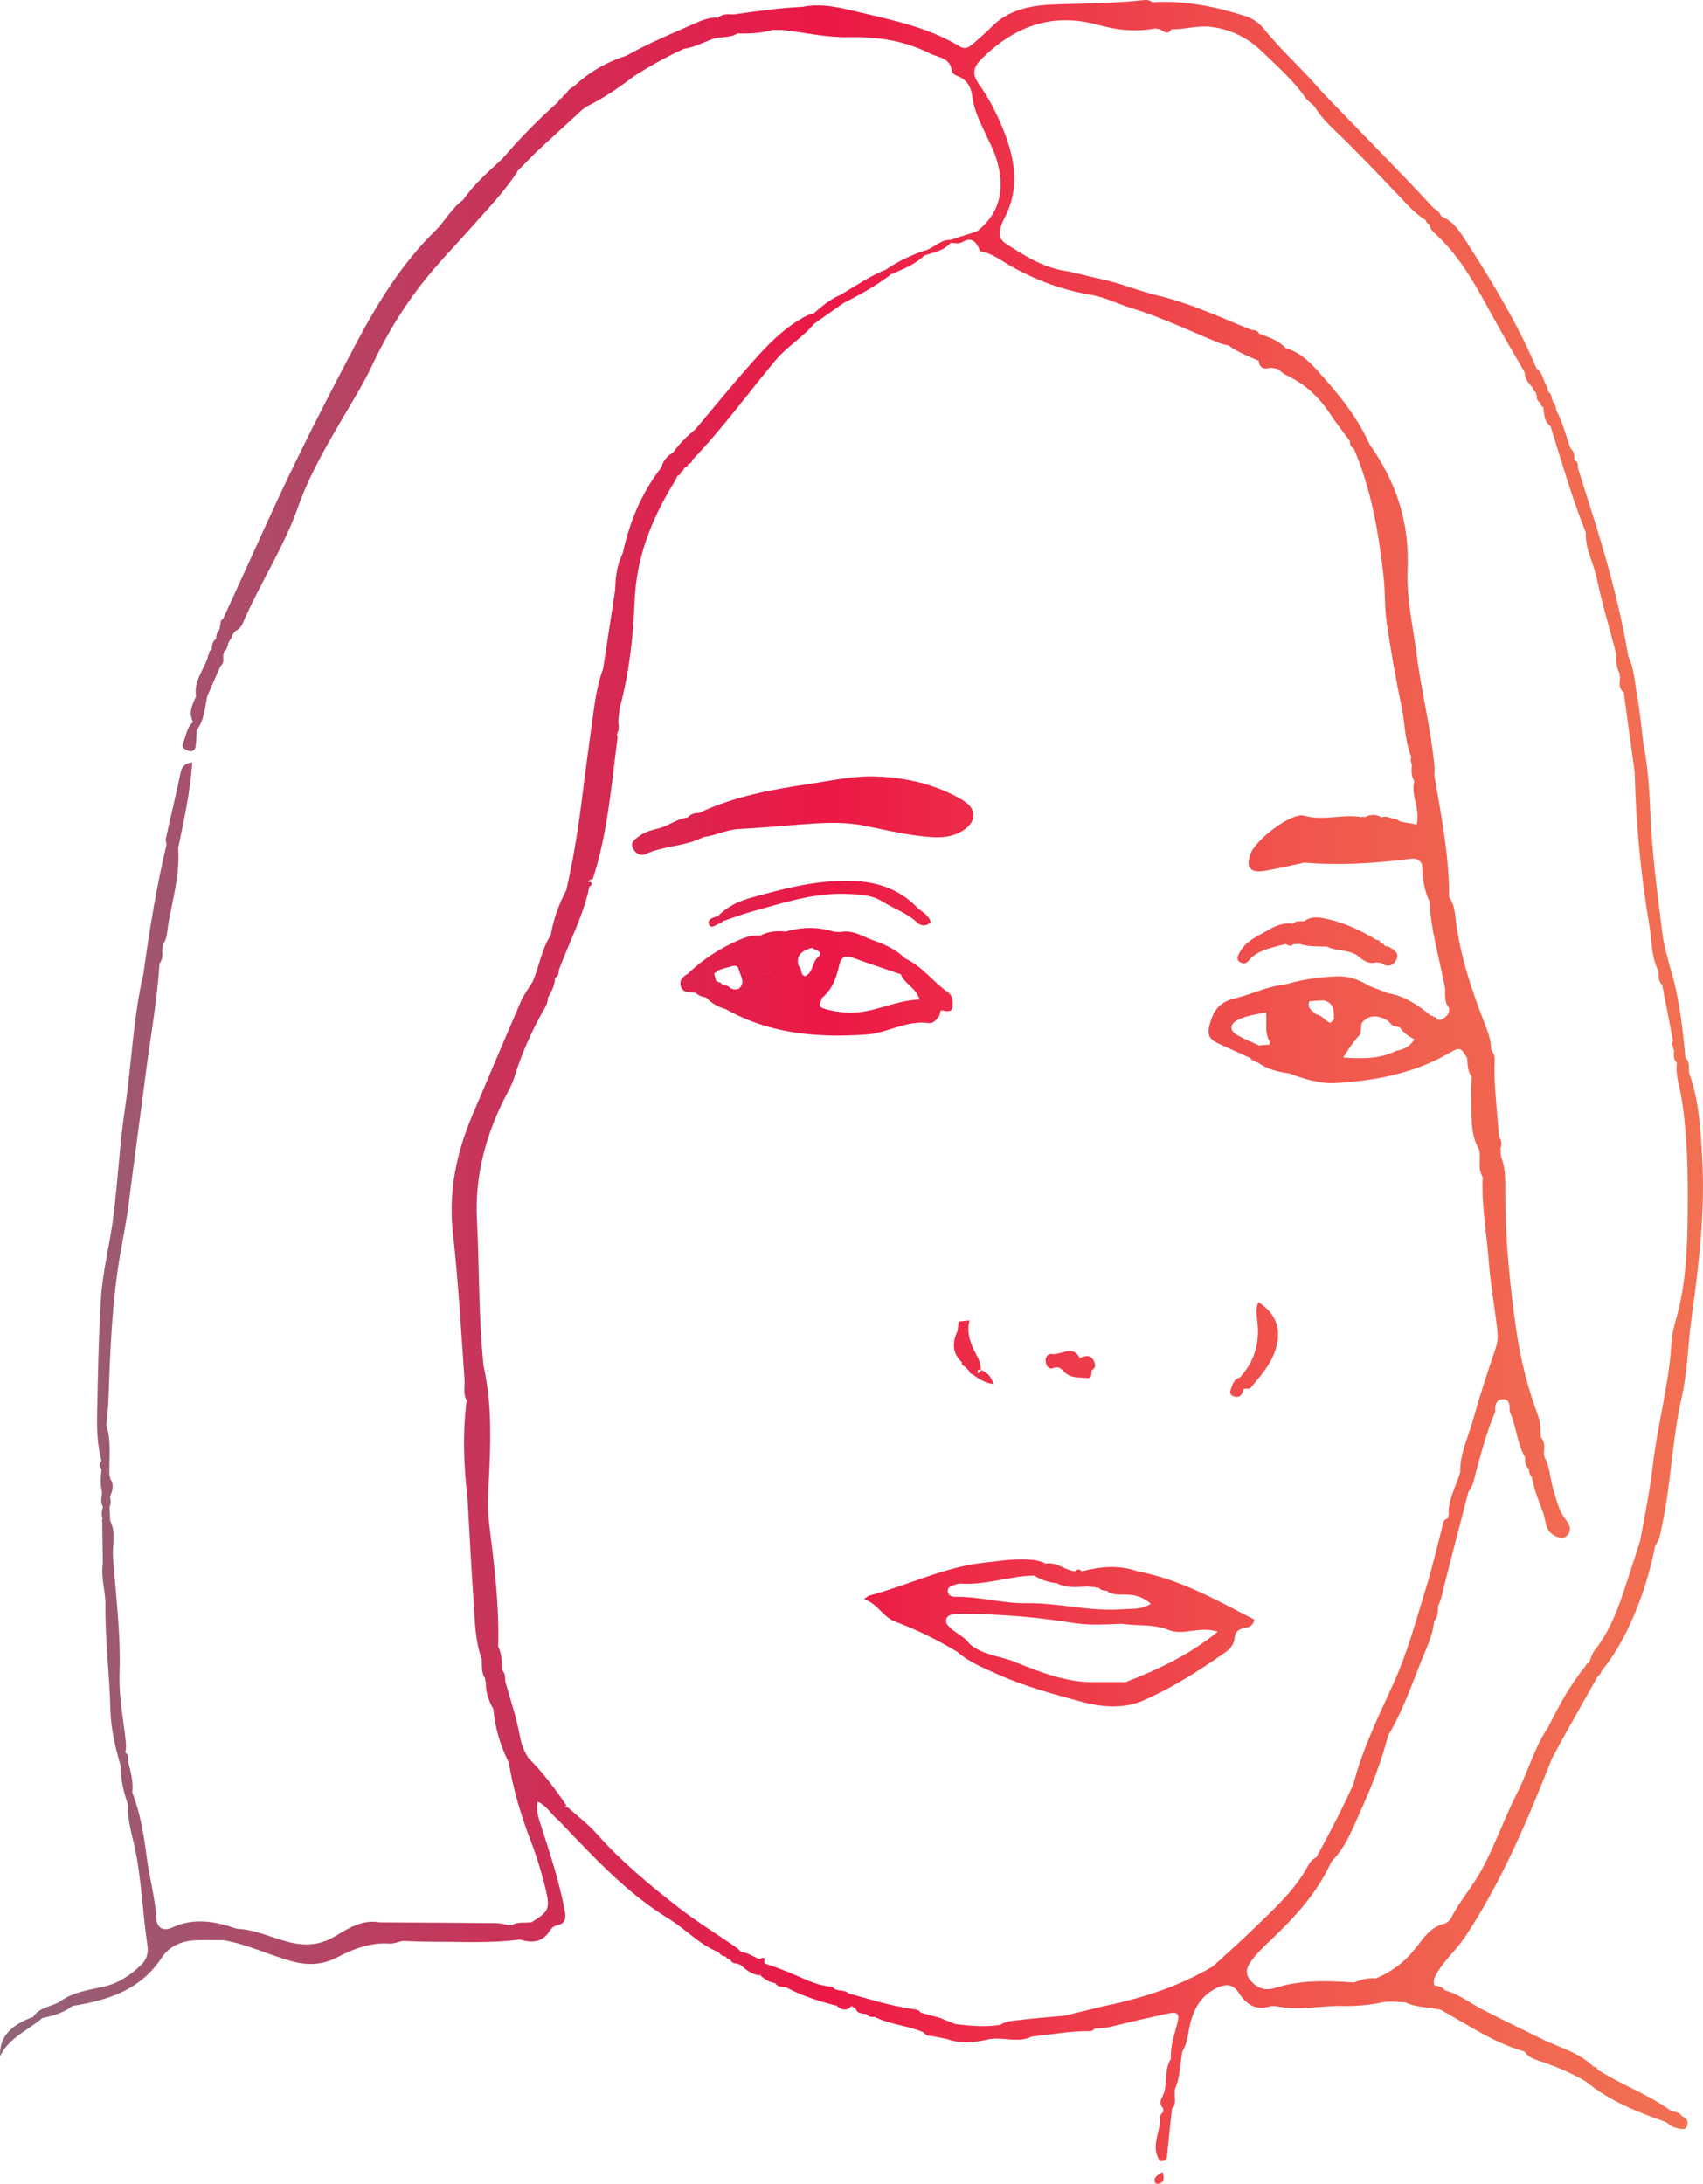 <svg xmlns="http://www.w3.org/2000/svg" xmlns:xlink="http://www.w3.org/1999/xlink" id="b" width="213.005" height="273.136" viewBox="0 0 213.005 273.136"><defs><linearGradient id="d" x1="0" y1="136.568" x2="213.005" y2="136.568" gradientUnits="userSpaceOnUse"><stop offset="0" stop-color="#906479"></stop><stop offset=".325" stop-color="#d02e55"></stop><stop offset=".487" stop-color="#ec1846"></stop><stop offset=".632" stop-color="#ee3b4a"></stop><stop offset=".779" stop-color="#f0584e"></stop><stop offset=".907" stop-color="#f16951"></stop><stop offset="1" stop-color="#f27052"></stop></linearGradient></defs><g id="c"><path d="M183.222,242.299c4.613-6.971,7.837-14.614,10.882-22.346 0-0.0 0-.001 0-.001.64-1.173,1.27-2.351,1.923-3.517,1.269-2.268,2.55-4.529,3.826-6.793.252-.151.412-.366.463-.656.004 0.0.008.002.012.002,1.459-1.783,2.592-3.77,3.554-5.848,1.458-3.149,2.485-6.445,3.156-9.851.56-.714.651-1.601.832-2.436,1.151-5.325,1.26-10.804,2.477-16.137.733-3.209.768-6.572,1.221-9.852.917-6.638,1.72-13.278,1.339-20-.205-3.618-.395-7.239-1.648-10.696-.04-.662.09-1.366-.454-1.905-.365-3.853-.79-7.695-1.966-11.408-.303-1.308-.724-2.602-.889-3.928-.615-4.947-1.288-9.888-1.508-14.879-.132-2.989-.292-5.983-.877-8.932t-0.0 0c-.265-2.088-.439-4.192-.823-6.258-.297-1.598-.358-3.264-1.079-4.769-.001.02-.002.04-.003.06.003-.021-.001-.041.003-.061-.902-5.432-2.322-10.736-3.924-15.996-.797-2.535-1.594-5.071-2.391-7.606.062-.406-.02-.749-.424-.947h0s-.005-.011-.005-.011c.002-.526.005-1.052-.469-1.421-.599-1.606-.978-3.294-1.803-4.815-.036-.411-.121-.802-.46-1.084v-0c.036-.127.002-.231-.101-.312.017-.403-.162-.71-.469-.953.001-.415-.164-.762-.433-1.067-0-0-0-.001-0-.001.042-.141.006-.259-.107-.354-.151-.569-.411-1.071-.893-1.434-2.333-5.535-5.441-10.656-8.661-15.691-.795-1.244-1.679-2.706-3.242-3.344l-.004-.003c-.218-.415-.465-.801-.931-.98h0c-1.187-1.266-2.359-2.546-3.564-3.795-3.398-3.522-6.809-7.031-10.216-10.546v-0c-2.389-2.81-5.165-5.26-7.492-8.13-.596-.735-1.412-1.304-2.326-1.593-3.772-1.192-7.611-1.982-11.602-1.717-.327-.258-.688-.324-1.106-.276-3.606.412-7.229.414-10.852.53-2.977.096-5.932.519-8.235,2.884-.693.711-1.483,1.396-2.265,2.052-.496.415-.935.765-1.664.322-3.766-2.288-8.026-3.207-12.232-4.194-2.429-.571-4.901-1.275-7.465-.743-2.878.123-5.723.551-8.57.948-.687-.025-1.39-.125-1.952.423-0.0 0-.001 0-.002.001,0,0-.023-.019-.023-.018h0s-0,0-0,0c-.978-.073-1.872.271-2.728.652-2.937,1.308-5.922,2.515-8.725,4.108h0c-2.478.787-4.675,2.058-6.566,3.847-.451.187-.764.516-.974.951-.252.064-.406.227-.476.474-.252.066-.411.224-.474.477v-0c-2.355,2.089-4.571,4.315-6.628,6.7l-.006.007c-.15.144-.288.3-.416.465h0c-1.72,1.607-3.523,3.135-4.86,5.108-1.446,1.019-2.23,2.631-3.476,3.847-4.296,4.195-7.376,9.3-10.143,14.546-3.764,7.136-7.446,14.322-10.777,21.678-1.858,4.103-3.739,8.194-5.61,12.291-.221.147-.36.34-.343.619 0,0,0-0.0 0-0-0,0-0.0 0-0.0 0-.046.261-.092.521-.137.782-.305.314-.408.702-.415,1.126-.455.348-.542.844-.553,1.371-0,0-0,0-0.0 0h0v0c.005 0.0.008-.001.013-.001-.24.092-.353.267-.336.527h0c-.113.096-.16.217-.139.364-.514,1.641-1.824,3.042-1.486,4.94-.49,1.028-.975,2.057-.384,3.214-.812.703-.873,1.776-1.266,2.678-.226.519.29.803.765.937.481.136.764-.154.823-.553.101-.681.102-1.378.146-2.068h-0c.97-1.26.996-2.814,1.329-4.272.543-1.234,1.086-2.467,1.629-3.701,0,0,0,0,0.0 0l.006-.036c.561-.389.271-.984.36-1.487h-0s0,0,0,0c.093-.095.125-.208.097-.338.235-.141.385-.335.384-.622-0,0-0.0 0-0.0 0,0,0,0-0.0 0-0.0.105-.083.136-.189.094-.316.112-.208.223-.417.335-.625-0.0 0-0.0 0-.001.001,0-0.0 0-0.0 0-.001.121-.085.166-.199.134-.344.143-.206.286-.413.43-.619.465-.193.777-.561.964-.998,2.114-4.933,5.116-9.442,6.906-14.529,1.397-3.968,3.511-7.576,5.62-11.19,1.273-2.18,2.614-4.317,3.692-6.617,2.053-4.378,4.634-8.44,7.806-12.104,1.336-1.543,2.732-3.035,4.1-4.55,2.142-2.446,4.445-4.757,6.229-7.501l-0-0s-.015-.046-.015-.046c.782-.793,1.564-1.585,2.346-2.378,0,0,0,0,0,0,1.908-1.758,3.817-3.516,5.725-5.274l.001-.001s-.001 0-.001 0c0-0.0 0-0.0.001-.001-.004,0-.008.002-.012.002.226-.158.451-.316.676-.473-.004 0-.006.003-.01.003.004-0.0.006-.003.011-.004,2.143-1.036,4.072-2.407,5.965-3.831,1.987-1.237,4.016-2.398,6.157-3.352,1.171-.156,2.211-.699,3.294-1.114-0,0-0,0-0,0h0c1.072-.487,2.34-.146,3.374-.796,1.242.016,2.48.005,3.692-.276.229-.034.456-.082.679-.172.446.006.891.011,1.337.017h0c2.738.322,5.483.946,8.213.891,3.562-.072,6.885.401,10.081,2.004,1.149.577,2.667.542,2.829,2.321.019.206.441.442.72.547,1.194.449,1.691,1.424,1.828,2.56.204,1.689.964,3.153,1.651,4.657.46,1.005 1,1.987,1.331,3.033,1.121,3.534.698,6.707-2.392,9.161-1.103.358-2.206.716-3.31,1.073-1.33-.066-2.147,1.123-3.349,1.37v0s0,0-0-0c-1.68.586-3.279,1.334-4.744,2.354-2.057.815-3.859,2.091-5.757,3.194-1.278.532-2.295,1.437-3.326,2.323-0,0-0-0-0-0-.561.062-1.023.34-1.504.619-2.474,1.429-4.393,3.49-6.254,5.584-2.389,2.687-4.653,5.485-6.971,8.235-1.043.86-2.008,1.794-2.79,2.905 0,0,0,0,0,0h-0s-.033.03-.033.03c-.749.409-1.226,1.031-1.451,1.85l-0.0 0c-2.488,3.179-3.968,6.812-4.826,10.725-.704,1.428-.917,2.958-.938,4.527h0s-0,0-0,0c-.506,3.307-1.011,6.613-1.517,9.92-.72,1.932-1.013,3.954-1.281,5.983-.422,3.2-.892,6.395-1.279,9.599-.492,4.067-1.129,8.106-2.043,12.101-.941,1.786-1.617,3.662-1.946,5.658-1.184,1.764-1.423,3.897-2.259,5.797h0c-.492.81-1.084,1.577-1.458,2.438-2.043,4.709-4.022,9.445-6.042,14.163-2.029,4.737-3.055,9.65-2.481,14.807.682,6.126,1.026,12.275,1.459,18.418.06.844-.229,1.748.267,2.552-.541,4.126-.363,8.245.112,12.362.247,4.299.46,8.6.755,12.895.166,2.407.181,4.847,1.04,7.157-.015-.005-.022-.012-.038-.017.076.809-.078,1.662.448,2.387v0c-.028.152-.002.295.077.428h0c-.039,1.217.336,2.32.931,3.361,0,0,0.0 0.0 0.0 0.0.213,2.368.89,4.602,1.941,6.728v.001c.554,3.331,1.507,6.56,2.713,9.698.792,2.06,1.428,4.158,1.931,6.288.546,2.313.305,2.666-1.77,3.964-.831.14-1.716-.081-2.501.365-.005.003-.011.003-.016.006-.108-.084-.216-.083-.323.003h-0c-.537-.088-1.074-.247-1.612-.253-4.531-.045-9.063-.063-13.595-.089,0,0,0,0,0,0h-0c-.166-.002-.331-.003-.497-.004l-.479-.007c-2.116-.38-3.813.678-5.481,1.692-1.859,1.13-3.72,1.326-5.842.792-2.192-.552-4.264-1.594-6.572-1.686,0,0,0,0,0-0-2.659-.924-5.297-1.421-8.033-.159-1.145.528-1.942.066-2.01-1.158-.145-2.611-.886-5.114-1.21-7.688-.344-2.733-.795-5.45-1.8-8.038.166-1.316-.195-2.563-.504-3.816-.007-.162-.014-.324-.021-.486.045-.306-.1-.516-.342-.676,0-0-0-.001-0-.001.105-.465.11-.916.056-1.403-.314-2.828-.878-5.673-.777-8.491.176-4.928-.474-9.776-.829-14.655-.067-1.485.411-3.012-.347-4.442v0c-.025-.584-.049-1.167-.073-1.751.203-.415.155-.841.051-1.268.312-.751.579-1.503.013-2.259-0-0-0-.001-0-.001.048-.112.023-.206-.073-.281-.115-2.131.298-4.296-.402-6.39-0-.001-0-.001-0-.002.087-.936.219-1.871.253-2.809.228-6.306.436-12.605,1.535-18.85.368-2.092.787-4.184,1.05-6.302.67-5.403,1.428-10.795,2.121-16.196.581-4.526,1.42-9.02,1.698-13.584.353-.489.428-1.034.328-1.615.049-.276.097-.552.146-.828.51-.751.471-1.654.62-2.488.561-3.148,1.472-6.256,1.238-9.508.718-3.538,1.53-7.061,1.761-10.72-.908.097-1.3.492-1.473,1.339-.562,2.745-1.23,5.468-1.836,8.205-.048.216.063.466.1.701-1.284,5.335-2.142,10.746-2.896,16.176-1.297,5.553-1.466,11.261-2.311,16.877-.694,4.613-.883,9.281-1.505,13.909-.442,3.293-1.29,6.513-1.499,9.847-.303,4.818-.373,9.638-.48,14.46-.044,1.992.044,3.944.555,5.87h0c-.342.342-.274.683.003,1.023h0c-.103.933-.178,1.865.052,2.792-.004.156-.008.312-.013.469-.124.492-.111.972.129,1.431-.133.474-.216.949-.064,1.436.032,0,.064.051.097.154.005.016-.002.033-0.0.049-.033-.068-.062-.136-.097-.204-.064.154-.064.309-0.0.463-.005.163-.009.326-.014.488.023,1.577.046,3.153.07,4.73-.271,1.746.348,3.452.324,5.149-.062,4.351.523,8.658.616,12.995.052,2.43.61,4.803,1.287,7.138.003,1.686.366,3.303.932,4.881,0,0.0 0.0.001 0.0.001-.108,2.081.598,4.032.978,6.033.72,3.79.858,7.651,1.431,11.456.157,1.039-.067,1.853-.813,2.563-1.327,1.261-2.784,2.252-4.619,2.675-1.889.435-3.867.658-5.497,1.873-1.102.659-2.57.68-3.344,1.913,0,0-0,0-0,0-2.865,1.044-4.244,2.535-4.153,4.909,1.147-2.331,3.495-3.214,5.289-4.764,1.344-.274,2.648-.649,3.757-1.508 0,0,.001-0.0.001-0,4.422-.708,8.509-1.976,11.165-6.029.945-1.442,2.491-2.119,4.229-2.19,1.177-.048,2.357-.008,3.535-.007,2.96.506,5.66,1.857,8.54,2.639,2.006.545,3.819.462,5.689-.516,2.023-1.059,4.157-1.861,6.534-1.708.526.034,1.07-.208,1.605-.322,1.263.035,2.527.102,3.79.1,3.633-.007,7.272.211,10.893-.281,0,0,0,0-0,0,1.493.467,2.828.379,3.743-1.1.222-.358.5-.576.914-.675,1.135-.271,1.117-.951.921-1.984-.668-3.507-1.78-6.877-2.87-10.26-.317-.983-.734-2-.485-3.23,1.213.586,1.715,1.645,2.572,2.306,4.288,4.479,8.471,9.092,13.829,12.353,2.142,1.303,3.839,3.253,6.226,4.175.215.315.494.524.89.54 0,0,0.0 0.0 0.0 0v-0s0,0,0,0v-0c.104.223.281.348.527.378,0,0-0,0-0-0,0,0,0,0,0.0 0l.029.021c.194.362.498.518.905.48,0,0-0,0-0-0,0,0,0,0,0,0,.086.098.193.135.321.111h0c.732.665,1.48,1.3,2.535,1.368l-.009-.121c.034.002.069.008.103.012-.032.037-.06.071-.094.109.545.472,1.131.868,1.868.97.313.548.872.452,1.367.522v0c1.983,1.079,4.116,1.747,6.291,2.3l-.023-.024s0.0 0.0 0.0 0l-0-0c.043-.049.087-.098.13-.147l-.105.167c.621.503,1.248.768,1.905.037h0c.176.129.352.258.528.387h0c.232.663.859.509,1.342.651.253.336.602.376.983.325v-0s0,0,0,0c1.948.983,4.178,1.076,6.159,1.955.232.36.581.455.982.434.645.13,1.291.259,1.936.389v-0h0c1.713.618,3.351.457,5.144.049,1.736-.395,3.666.523,5.452-.354 0,0,.001-0.0.001-0,2.447-.268,4.876-.716,7.353-.679.191.003.386-.224.579-.344.626-.043,1.245-.029,1.875-.187,2.363-.593,4.738-1.135,7.118-1.655,1.347-.295,1.612-.024,1.267,1.268-.386,1.447-.867,2.872-.788,4.4h0c-.845,1.312-.431,2.878-.859,4.274h-0c-.112.104-.165.233-.159.386,0,0,0,0,0,0h-0c-.344.525-.439,1.039.071,1.525-0,0-0,0-0,0-.025.139-.025.278-0.0.417.001.007 0.0.014.001.021-.356.232-.454.569-.392.972 0,0,0-0.0.001-0-0,0-0.0 0-0.0 0-.017.16-.035.32-.052.48-.211,1.559-1.048,3.12.014,4.675.677.105.938-.23.912-.866,0,0-0,0-0,0h0c.198-1.89.395-3.781.593-5.671.46-.41.385-.95.356-1.478-0-.311-0-.622-.001-.933.699-1.517.642-3.185.957-4.779-0,0-0,0-0,0h0c.529-.826.652-1.8.821-2.716.422-2.29,1.327-4.181,3.537-5.227h0c1.117-.493,1.982-.489,2.761.739.829,1.307,2.052,2.148,3.788,1.614.354-.109.784-.047,1.164.021,2.492.449,4.969-.057,7.453-.092,1.929.06,3.84-.08,5.727-.497.318-.015.636-.031.954-.046h0c.564.03,1.128.06,1.692.09,1.399.702,2.975.569,4.444.943-.001.002-.001.004-.001.006,3.409,1.88,6.624,4.147,10.444,5.201,0,0,0,0,0.0 0.0.615.938,1.685,1.094,2.612,1.431,1.764.642,3.479,1.368,5.088,2.339h0c2.955,2.424,6.429,3.818,9.986,5.051.422.356.869.664,1.429.77.451.086.97.332,1.21-.276.254-.64-.123-1.027-.688-1.269h0c-.295-.599-.989-.398-1.427-.712-2.817-2.016-6.112-3.174-9.014-5.038-.007.001-.013.004-.02.004-.085-.255-.269-.378-.533-.395 0.0 0.0 0.0 0.0.001.001l-.001-.001c-1.736-1.718-4.065-2.332-6.188-3.33-2.599-1.285-5.215-2.538-7.791-3.869-1.525-.788-2.885-1.899-4.591-2.335l-.015-.008c-.328-.465-.829-.551-1.34-.615.003-.009.007-.015.009-.024-.185-.573.018-1.003.322-1.526.966-1.662,2.442-2.905,3.494-4.494ZM13.664,191.933c.001-.014.002-.028.003-.042.08-.054.057-.011-.003.042ZM62.802,208.915v-.003c0,.001 0.0.003 0.0.003,0-0,0-0-0-0ZM151.691,245.949h-0c-.033.02-.068.037-.102.057-4.189,2.47-8.75,3.92-13.483,4.899h-.001c-1.663.403-3.326.807-4.99,1.21-.096.009-.193.017-.289.025-1.682.15-3.368.274-5.043.479-.916.112-1.878.115-2.704.64h-0c-.022.004-.044.003-.066.007-1.856.285-3.703.107-5.549-.118-0-0-.001,0-.001-0-.239-.096-.479-.192-.718-.288-.437-.175-.874-.351-1.311-.526-.726-.192-1.451-.384-2.176-.576-.03-.008-.06-.016-.091-.024-.24-.39-.651-.41-1.037-.465-2.734-.39-5.361-1.222-8.011-1.957-.002-.001-.004-.001-.006-.002-.551-.573-1.522-.115-2.017-.824-1.582-.078-2.996-.755-4.401-1.365-1.347-.585-2.709-1.105-4.099-1.564-0,0-0-0-0-0-.01-.087.002-.198.012-.307.026-.29.022-.547-.477-.271-.035.019-.061.029-.101.053-.684-.202-1.257-.688-1.965-.831-.103-.021-.201-.057-.311-.06l-0.0.018c-.001-.001-.002-.002-.002-.002-.192-.13-.349-.296-.503-.467-2.513-1.76-5.137-3.348-7.561-5.249-3.557-2.789-7.018-5.657-10.026-9.057-1.092-1.234-2.44-2.243-3.671-3.354-.159.024-.294-.03-.426-.106.089-.023.212-.022.341-.018-1.432-2.141-2.982-4.187-4.804-6.016-.117-.175-.218-.353-.316-.531-.374-.682-.622-1.398-.77-2.238-.398-2.267-1.165-4.468-1.786-6.695-.009.003-.018.006-.026.01.003-.024.004-.051.008-.072-.042-.386-.001-.795-.169-1.147-.054-.114-.13-.221-.239-.32v-.002c-.005-.134-.01-.267-.014-.401-.018-.577-.044-1.153-.179-1.71-.068-.28-.158-.556-.299-.823.143-5.158-.502-10.26-1.125-15.361-.222-1.821-.144-3.614-.051-5.442.224-4.419.389-8.854-.438-13.235-.07-.37-.134-.74-.218-1.109h0c-.636-6.045-.51-12.124-.822-18.183-.293-5.697,1.156-10.916,3.776-15.89.331-.628.664-1.269.873-1.943.889-2.875,2.076-5.612,3.552-8.235.298-.529.679-1.081.657-1.754v-0c.033-.057.064-.114.097-.171.381-.654.717-1.323.792-2.09.008-.078.028-.15.03-.23l-.013.004s0-0.0 0-0c.001-0.0.001-.001.002-.002.383-.219.48-.575.469-.983,1.183-3.201,2.779-6.244,3.628-9.572.067-.297.135-.594.202-.892.23-.087.318-.255.279-.493h0c-.147-.046-.326-.054-.434-.146-.013-.011-.025-.013-.038-.023.188-.138.388-.242.611-.28,1.836-5.617,2.298-11.48,3.053-17.29.016-.12.03-.241.046-.362v-0c-.026-.159-.052-.319-.078-.478.05-.082.083-.167.117-.251.112-.282.14-.574.103-.874-.011-.091-.023-.182-.045-.274.005-.177.011-.354.017-.53.059-.468.118-.936.177-1.405,1.175-4.343,1.662-8.795,1.839-13.264.219-5.527,2.169-10.41,5.034-15.017.113-.182.195-.384.288-.579-.01-.016-.022-.029-.033-.045.019-.002.038-.002.057-.004h0s-.031-.028-.031-.028c0-0.0 0-0.0.001-.001.282-.062.459-.227.503-.518.234-.091.354-.277.413-.513.244-.065.415-.209.495-.451.268-.066.443-.222.483-.509,3.778-3.919,6.961-8.333,10.438-12.502,1.411-1.692,3.385-2.826,4.797-4.538.101-.072.203-.143.304-.215,1.078-.76,2.157-1.521,3.235-2.281.062-.044.124-.087.186-.131h0c2.046-1.017,4.03-2.134,5.858-3.514-.009-.053-.012-.111-.03-.157.038.032.077.064.116.096,1.468-.634,2.964-1.217,4.147-2.352.047-.016.095-.03.142-.045,1.096-.359,2.277-.538,3.091-1.487.009-.01.019-.017.027-.028.472-.013,1.042.14,1.398-.07.924-.544,1.442-.34,1.814.162.191.258.346.591.494.95,0,0,0.0 0.0 0.0 0,1.428.212,2.523,1.1,3.729,1.789,3.157,1.802,6.503,3.054,10.123,3.659,1.741.291,3.383,1.143,5.093,1.666,3.778,1.155,7.325,2.88,10.97,4.364.359.146.753.203,1.131.302.023.016.048.029.071.045,1.154.804,2.444,1.34,3.735,1.874.073,1.024.728,1.048,1.499.872,0,0-0-0-0-0.0 0,0,0,0,0.0 0.0.272.04.543.08.815.12.379.274.725.618,1.141.812,2.285,1.065,4.043,2.697,5.428,4.788.78,1.178,1.659,2.289,2.494,3.431,0,0,.019.031.019.03h0l-0.0 0c-.019.4.1.728.48.92h0c2.209,5.142,3.127,10.589,3.734,16.099.208,1.884.107,3.807.383,5.678.519,3.516,1.13,7.024,1.859,10.502.437,2.084.389,4.261,1.213,6.267-.106.346-.069.68.079,1.006-.06.699-.097,1.395.296,2.027 0.0.001 0.0.001.001.002-.475,1.815.807,3.574.299,5.438-.797-.141-1.464-.26-2.132-.378l.006-.004c-.249-.266-.546-.4-.917-.333h0c-.438-.252-.902-.312-1.391-.184-.7-.448-1.4-.334-2.1-0-0,0-.001,0-.001,0-.112-.098-.227-.102-.347-.013-2.374-.435-4.737.507-7.188-.18-1.617-.453-6.047,3.034-6.682,4.694-.683,1.787-.077,2.519,1.876,2.174,1.621-.286,3.225-.667,4.837-1.006,4.249.369,8.48.112,12.699-.408.801-.099,1.569-.304,2.015.633v.001c.057,1.607.228,3.19.95,4.661h0c.162,3.729,1.28,7.288,1.946,10.928-.016.826-.117,1.67.495,2.365l.006.014c-.007.158-.014.317-.021.475-.187.479-.544.784-1.004.984-.152-.029-.303-.025-.453.014l-.024-.014c-.055-.23-.195-.349-.436-.34 0.0 0.0 0.0 0.0.001.001-0,0-0-0-.001-0-.1-.127-.231-.192-.392-.194t-.001-0c-1.568-1.312-3.237-2.431-5.307-2.787-0,0-0,0-0,0-.799-.307-1.598-.613-2.397-.92-1.216-.762-2.519-1.238-3.977-1.184-2.084.077-4.139.344-6.143.917-.177.025-.354.068-.53.143-2.153.186-4.075,1.218-6.129,1.694-1.94.449-2.673,1.515-3.155,3.302-.341,1.264.015,1.835,1.016,2.3,1.351.628,2.712,1.236,4.068,1.853.231.073.406.229.578.39.071.118.174.161.308.129,1.186.858,2.545,1.223,3.97,1.404h0c1.857.682,3.795,1.321,5.741,1.213,4.978-.277,9.833-1.186,14.249-3.732,1.416-.816,1.453-.752,2.281.599.074.806.019,1.644.572,2.334l.006.019c-.022.695-.09,1.393-.059,2.086.108,2.36-.289,4.794.968,6.995 0,0,0-0.0.001-0l-0.0 0c.299,1.13-.239,2.373.461,3.449,0,0.0 0.0.001 0.0.001-.173,3.553.495,7.049.761,10.572.213,2.819.721,5.614,1.048,8.426.089.765.111,1.52-.162,2.321-1.04,3.053-2.04,6.124-2.909,9.228-.588,2.101-1.604,4.11-1.554,6.37-.491,1.768-1.545,3.385-1.433,5.316-.068.131-.077.266-.026.405h0v0h0l0.0.003c-.531.159-.755.539-.772,1.07-.698,2.643-1.304,5.314-2.114,7.921-1.212,3.897-2.251,7.843-3.949,11.595-1.878,4.148-3.924,8.25-5.058,12.703,0,0,0,0,0,0t-0.0 0c-1.332,2.952-2.827,5.821-4.369,8.666-.09.165-.174.333-.264.498-.466.186-.78.55-1.003.968-1.708,3.19-4.379,5.552-6.915,8.021-1.638,1.596-3.359,3.107-5.042,4.656ZM160.21,45.591c.018-.001.036.006.054.009.01.005.022.01.03.015-.002-.006-.004-.005-.006-.011.005.001.011.002.017.003-.004.003-.006.007-.01.009v-.001s-.001-0-.001-0c0,0.0 0.0 0.0 0.0.001-.014.013-.028.026-.042.04-.017-.02-.034-.039-.043-.064ZM174.666,131.419c-2.121,1.06-4.384.997-6.659.841.093-.162.206-.31.305-.468.544-.876,1.147-1.708,1.849-2.467.038-.374.075-.748.113-1.122.007-.069.014-.137.021-.206q1.151-1.512,3.214-.398s0,0,.001 0c.088.087.177.174.265.262.131.129.261.257.391.386.022.022.044.043.066.065.134.027.269.053.404.08.137.027.273.054.41.081l.005.003c.055.086.123.157.185.235.33.42.74.743,1.193,1.012.152.09.307.177.465.26-.475.893-1.289,1.26-2.227,1.436h0ZM165.526,125.116h0c1.349.284,1.313,1.341,1.325,2.371v.006s-0.0.001-.001.001c-.017.016-.034.032-.051.048-.139.133-.279.266-.418.399-.641-.263-1.015-.968-1.757-1.063,0-0-0-0-0-0-.056-.057-.116-.111-.179-.165-.447-.382-.999-.71-.656-1.491l.171-.01c.486-.03.973-.059,1.46-.089.035-.002.071-.004.106-.006ZM158.387,127.096c.038,1.057-.182,2.151.404,3.131.029.048.048.097.08.145-.091.075-.112.165-.061.272-0.0 0-0.0 0-0.0.001-.447.037-.893.073-1.34.109-.906-.423-1.843-.791-2.71-1.284-.992-.564-.981-1.367.017-1.883,1.112-.575,2.357-.726,3.576-.938.019.148.029.297.035.447ZM177.224,243.45c-1.339,1.77-3.051,3.144-5.139,3.989.003.004.006.007.009.011-.012.001-.02-.001-.032,0-0,0-0,0-0,0-.949-.112-1.827.157-2.692.495-.01.004-.021.007-.031.011-3.315-.237-6.622-.35-9.848.677-1.079.344-1.997.149-2.821-.647-.803-.774-.961-1.565-.31-2.52.766-1.124,1.756-2.028,2.73-2.955,2.982-2.842,5.729-5.866,7.445-9.683.074-.072.137-.15.208-.224,1.656-1.726,2.459-3.969,3.419-6.073,1.397-3.062,2.611-6.218,3.471-9.491,1.757-2.925,2.873-6.141,4.128-9.287.639-1.604,1.446-3.179,1.61-4.949.471-.566.506-1.243.49-1.933h0c.441-.847.581-1.781.812-2.693.981-3.869,1.993-7.731,2.993-11.595.581-.687.699-1.568.921-2.383.702-2.574,1.368-5.157,2.425-7.617-.012-.09-.003-.176-.006-.265-.022-.679.211-1.285.95-1.306.86-.024.859.695.871,1.331.002.078.003.155.006.229.846,1.83.892,3.931,1.922,5.699.02.525-.024,1.071.465,1.444.002.423.136.795.431,1.103 0.0 0.0 0.0.001 0.0.001-.067.119-.049.223.056.312.222,1.492.903,2.837,1.358,4.255.191.595.235,1.252.499,1.807.434.912,1.81,1.444,2.362.942.765-.696.405-1.45-.11-2.103-.915-1.16-1.162-2.569-1.577-3.923-.389-1.27-.379-2.648-1.046-3.84-.03-.16-.06-.321-.089-.481.057-.71.168-1.43-.382-2.025-0-0-0-.001-0-.001-.089-.859-.003-1.784-.297-2.566-1.332-3.543-2.248-7.161-2.786-10.919-.816-5.696-1.369-11.399-1.364-17.153.001-1.495.054-2.995-.517-4.422h0c-.026-.19-.053-.381-.08-.571.094-.128.085-.249-.028-.361l-0.0 0h0c.173-.53.243-1.05-.131-1.534-.031-.304-.062-.609-.094-.913-.014-.159-.027-.318-.04-.477-.198-2.75-.571-5.49-.435-8.26.023-.465-.125-.94-.452-1.319h0v-0c.013-1.049-.331-2.04-.697-2.977-1.636-4.188-3.087-8.411-3.677-12.905-.138-1.049-.159-2.211-.863-3.139,0,0-0,0-0.0 0v-0c.009-5.157-.988-10.191-1.855-15.241h-0.0 0c.004-.395.043-.794.007-1.185-.428-4.656-1.613-9.192-2.203-13.82-.459-3.604-1.312-7.181-1.152-10.838.252-5.772-1.42-10.917-4.756-15.572-1.551-3.499-3.965-6.401-6.487-9.205-1.097-1.219-2.327-2.37-3.999-2.832-0,0-0-0-0-0-.898-.97-2.107-1.371-3.299-1.804-.188-.317-.461-.46-.796-.478-.062-.003-.122-.01-.188-.004-3.866-1.558-7.64-3.338-11.735-4.31-2.447-.581-4.785-1.595-7.267-2.099-1.469-.298-2.91-.748-4.386-.988-2.743-.446-4.983-1.891-7.258-3.34-.856-.545-.967-1.166-.753-1.994.099-.381.238-.761.424-1.107,2.257-4.189,1.252-8.253-.515-12.255-.699-1.584-1.511-3.113-2.538-4.541-.986-1.372-.823-2.2.355-3.355,4.066-3.984,8.748-5.753,14.457-4.169,2.363.656,4.807.931,7.267.435-0-.002 0-.004 0-.005.003.002.006.002.009.004.108.088.228.11.359.064.001-0.0.001,0,.002-0-0.0 0-0.0 0-.001.001.099.033.196.088.294.147.346.209.69.482,1.053.175.076-.064.152-.148.23-.27,1.649.038,3.249-.501,4.929-.298,2.535.306,4.663,1.404,6.449,3.14,1.853,1.801,3.816,3.506,5.316,5.648.309.441.781.768,1.178,1.148.031.055.073.1.106.154.993,1.648,2.475,2.843,3.818,4.18,2.666,2.654,5.25,5.392,7.843,8.119.652.686,1.352,1.291,2.152,1.788,0,0,0,0,0.0 0.0.07.27.233.449.503.528,0,0-.038.008-.038.008h0c.03.011.05.007.08.017-.018.022-.033.05-.05.073.062.371.261.674.532.916,3.541,3.158,5.597,7.336,7.847,11.386,1.14,2.052,2.338,4.072,3.509,6.107v0c.006.185.037.356.082.52.119.435.367.802.68,1.135.077.082.15.166.235.244h0l.005.009h0c.029.281.169.489.417.624-.035.13-.003.239.096.33-.053.406.062.732.44.934l.008.012c.028.264.131.475.401.567l-.039.04c0.0.001 0.0.002 0.0.003.108.66.083,1.372.496,1.913.104.137.228.265.399.376h0c1.375,4.34,2.605,8.728,4.284,12.967.049.124.09.25.14.373h0c-.091,2.013.956,3.758,1.355,5.663.67,3.2,1.619,6.34,2.451,9.506 0,0,0,0,0.0 0-.035.401-.037.796.012,1.182.044.168.088.336.108.51.076.274.176.543.337.801-.072.128-.061.248.036.359,0,0,0,0.0 0.0 0h-0c-.035.31-.087.624-.077.923.011.335.11.649.408.916.041.037.076.075.126.111,0,0-.012.016-.012.016v0c.001.004.001.007.002.011.446,3.256.891,6.511,1.336,9.767.009.07.019.14.029.209h0c.166,6.455.762,12.867,1.848,19.236.315,1.847.196,3.773,1.083,5.506.011.066.022.132.032.198.015.091.03.182.044.273-.04.447.009.865.281,1.214.049.063.09.128.155.185.414,2.142.828,4.285,1.242,6.427.028.146.056.292.085.438h0s.033.126.033.126l-.001.002c-.212.253-.221.498.027.734-.054.158-.021.295.097.411-.005.549-.149,1.129.351,1.564-.207,1.532.352,2.987.586,4.45.751,4.707.811,9.458.77,14.171-.039,4.468-.192,9.004-1.436,13.384-.281.988-.539,2.01-.597,3.028-.292,5.156-1.722,10.135-2.32,15.236-.378,3.227-1.015,6.396-1.61,9.579-.007.021-.014.042-.02.063-.672,2.074-1.329,4.154-2.021,6.221-.876,2.617-1.882,5.169-3.637,7.361-.332.414-.459.993-.681,1.496,0,0,.04.008.04.008,0,0-0.0 0-0.0.001-.005.001-.008.006-.013.007-.04.011-.063.039-.099.054-.208.09-.357.242-.435.467-1.82,2.225-3.183,4.729-4.473,7.278-.064.127-.132.253-.196.38h0c-1.695,2.497-2.447,5.438-3.807,8.097-1.61,3.15-2.753,6.516-4.446,9.642-1.132,2.091-2.734,3.859-3.795,5.983-.163.327-.528.692-.863.771-1.645.391-2.51,1.614-3.455,2.862ZM145.403,271.652c.193.672.335,1.279-.543,1.479-.122.028-.38-.065-.401-.147-.201-.787.453-.976.945-1.333ZM87.718,104.82c-2.192,1.059-4.719.969-6.931,1.985-.648.298-1.274-.039-1.605-.653-.409-.757.2-1.161.701-1.536.709-.531,1.55-.79,2.398-.985,1.31-.302,2.382-1.233,3.742-1.39.372-.441.871-.562,1.419-.558,4.395-2.096,9.127-2.937,13.879-3.649,2.724-.408,5.453-1.019,8.213-.923,3.815.132,7.508.98,10.836,2.941,1.94,1.143,1.812,2.85-.136,3.954-1.71.969-3.559.747-5.334.535-2.342-.28-4.647-.859-6.97-1.302-2.657-.506-5.324-.311-7.992-.105-2.517.194-5.032.429-7.552.556-1.53.077-2.881.829-4.375.995-.093.066-.192.106-.292.134ZM116.17,127.965c.549.079.972-.438,1.305-.913.158-.225-.004-.763.468-.661.603.131,1.148.222,1.203-.583.042-.62.02-1.28-.585-1.704-1.863-1.306-3.22-3.252-5.343-4.228-1.105-1.109-2.566-1.764-3.94-2.244-1.324-.462-2.637-1.406-4.2-1.05-.036.049-.085.119-.111.152.034-.055.07-.107.111-.152-.271-.021-.543-.042-.814-.063-1.994-.622-3.989-.591-5.984-.004-.001,0-.001,0-.002 0-1.107-.105-2.187-.043-3.189.511-.878-.102-1.69.13-2.488.471-2.443,1.045-4.66,2.433-6.564,4.299-.674.358-1.153.917-.851,1.663.304.75,1.126.665,1.812.703.363.35.805.525,1.299.581.684.711,1.496,1.205,2.451,1.461h0c5.512,3.111,11.489,3.614,17.643,3.182,2.645-.186,5.014-1.817,7.779-1.421ZM96.048,118.002c.005.006.01.009.015.014-.012-.005-.024-.008-.036-.013.005-.002.008-.005.013-.006.002.002.006.003.008.005ZM96.979,122.355c-.018.007-.033.019-.051.026.014-.02.029-.041.044-.061.002.013.004.02.007.035ZM96.966,122.29c-.014-.001-.029-0-.044-.001.005-.13.019-.126.044.001ZM95.564,120.599c-0.0.041-0.0.082-.001.123-.009-.047-.024-.084-.019-.094.008-.017.012-.015.019-.029ZM95.563,120.836v.013s.007.007.007.007v.002c-.002-.003-.004-.006-.007-.009-.001-0-.002-0-.002-0.0.001-.004.002-.008.003-.012ZM95.566,121.715c0,.03-0.0.06-0.0.09.019-.01.029-.024.046-.035-.009.018-.019.037-.028.055-.005-.009-.013-.011-.019-.02-.02-.008-.04-.012-.06-.02.022-.022.041-.046.06-.07ZM101.977,118.793c.431.19.975.329.258.997-.709.66-.51,1.879-1.55,2.303-.383-.097-.431-.412-.495-.717-.047-.227-.103-.447-.313-.569q-.486-1.752,1.743-2.262c.063.106.203.18.356.248ZM89.363,121.739c.187-.116.359-.251.518-.402.375-.115.744-.251,1.125-.339.505-.116,1.224-.493,1.396.248.177.76.885,1.619.032,2.398-.144.131-.455.078-.689.11-.089-.082-.196-.114-.315-.114-.01,0-.016-.01-.026-.009-.009.005-.017.01-.026.014.002-.011.005-.022.007-.033-.25-.309-.597-.386-.966-.407-.02-.001-.039-.004-.059-.005h-0v0s.003.014.003.014c0,0-0-0-0-0-.001-.004-.004-.005-.006-.008-.084-.23-.254-.345-.494-.364-.072-.098-.169-.146-.291-.145-0-0-0-0-.001-.001-.042-.156-.084-.312-.126-.469-.021-.077-.041-.154-.062-.231-.019-.071-.038-.142-.057-.214l.035-.044ZM105.542,126.622c-.867-.09-1.69-.206-2.517-.482-.973-.326-.232-.868-.239-1.315.127-.099.239-.206.351-.314,1.065-1.018,1.51-2.372,1.825-3.781.224-1.003.723-1.298,1.704-.944,1.85.668,3.716,1.291,5.578,1.928.146.05.292.099.437.149.431,1.2,1.883,1.647,2.332,3.143-3.316.123-6.167,1.961-9.471,1.617ZM142.288,196.534c-2.3-.83-4.604-.6-6.908-.021-.001,0-.001,0-.002 0l-.13-.011c-.239-.249-.47-.32-.682.017-1.329-.025-2.362-1.221-3.765-.953h0c-.5-.246-1.02-.389-1.581-.453-2.051-.234-4.053.109-6.084.329-5.042.546-9.556,2.84-14.374,4.111-.214.057-.394.249-.702.453,1.745.59,2.361,2.23,3.913,2.814,2.701,1.016,5.308,2.288,7.785,3.795,1.54,1.364,3.446,2.066,5.274,2.905,3.245,1.432,6.677,2.347,10.071,3.28,2.458.675,5.112.987,7.661-.015 0,0,.001,0,.001-0,3.771-1.617,7.204-3.816,10.548-6.162.593-.416,1.037-.997,1.108-1.748.071-.744.424-1.088,1.163-1.234.471-.093,1.096-.159,1.32-1.068-4.699-2.422-9.305-5.047-14.615-6.038ZM132.202,198.014s0.0 0.0 0.0 0c-0,0-0,0-.001,0t0-0ZM119.498,198.181c.219-.077.467-.128.696-.113,3.104.212,6.055-.953,9.128-1.011.2.118.404.224.61.323.711.341,1.462.566,2.263.642h0s-.009-.009-.009-.009c0.0 0.0.001 0.0.001 0.0.004.002.007.003.011.005.004.002.008.004.013.006,1.21.673,2.524.429,3.811.419.311.023.623.045.934.068.006-.009.012-.018.018-.026.001.009.007.02.008.028 0,0,.196.096.196.096l.214-.044c0-.002 0-.004,0-.006-0-.009.001-.021 0-.03.017.027.039.041.058.065.204.262.482.343.792.349.054.001.108.005.164.002.731.607,1.626.471,2.464.495,1.129.031,2.133.309,3.064,1.139-1.117.786-2.352.588-3.521.702h-0c-.168.014-.335.011-.502.02-3.897.205-7.708-.853-11.625-.786-2.864.048-5.739-.831-8.665-.793-.395.005-1.03-.057-1.073-.677-.043-.606.519-.711.953-.863ZM140.786,210.39c-.133,0-.265 0-.398,0-.552-.001-1.103.001-1.655,0-.2-.001-.399,0-.599,0-.444,0-.888-.005-1.333,0-3.453.04-6.575-1.22-9.704-2.457-.259-.114-.524-.21-.793-.299-1.611-.533-3.352-.742-4.751-1.809-.094-.072-.193-.132-.284-.213-0,0-0,0-0,0-.621-.96-1.758-1.305-2.513-2.11-.281-.299-.538-.592-.393-1.025.147-.437.537-.532.939-.568.391-.034.785-.072,1.177-.069,4.603.038,9.189.403,13.726,1.138,1.971.319,3.898.196,5.844.124.087-.003.172-.007.259-.01,1.934.297,3.969.007,5.811.757,1.907.776,3.827-.502,6.204.226-3.678,2.994-7.551,4.753-11.538,6.314ZM114.68,113.459c.587.595,1.49.918,1.719,1.882-.573.591-1.255.456-1.683.044-1.259-1.212-2.928-1.727-4.358-2.638-1.361-.867-3.139-.911-4.799-.95-4.008-.092-7.756,1.183-11.546,2.221-1.21.331-2.386.789-3.577,1.19h-0c-.119.091-.227.229-.361.265-.471.127-1.13.775-1.383.167-.289-.694.547-.886,1.111-1.063,1.127-1.174,2.572-1.858,4.079-2.28,3.93-1.101,7.848-2.144,12.024-2.135,3.44.007,6.361.853,8.775,3.297ZM131.695,171.107c.697-.297,1.055.106,1.411.469.808.822,1.854.675,2.832.778.768.081.482-.618.629-.992.406-.222.493-.549.317-.962h-0s0,0,0,0c-.358-1.038-1.058-.893-1.819-.535-.908-1.778-2.354-.32-3.525-.517-.471-.08-.843.42-.748.972.081.472.354,1.021.903.788ZM135.054,169.87s.03.029.03.03c-.035.058-.071.116-.106.174.025-.068.05-.136.076-.204ZM155.011,120.279c-.415-.323-.173-.734-.011-1.056.789-1.568,2.402-2.182,3.779-2.979.814-.471,1.842-.89,2.912-.722-.002.006-.006.007-.008.013.417-.401.95-.298,1.453-.323.916-.66,1.862-.487,2.896-.263,2.236.485,4.234,1.464,6.17,2.623h0c.28-.012.425.145.498.393.25.027.436.141.531.378 0,0,.001,0,.001,0,.15.022.316.009.447.071.642.305,1.327.751,1.013,1.519-.378.924-1.169,1.108-2.03.466l-.235.019-.225-.069h-0s0,0,0,0c-1.048.326-1.767-.283-2.489-.88-1.136-.727-2.55-.486-3.727-1.071-1.147-.035-2.303.026-3.417-.338-.27.009-.539.019-.809.028-.334.417-.649.102-.968-.026.005-.01.011-.012.016-.021-.166.088-.323.128-.471.14-1.53.438-3.145.681-4.251,2.067-.244.305-.726.303-1.073.033ZM122.288,169.762v.001c.26.484.389,1.001.395,1.549-.093.016-.186.022-.28.028-.041.003-.081.011-.122.012.007.142.007.284.001.426.03-.008.044-.03.071-.04.178-.07.292-.197.342-.386.707.283,1.255.702,1.555,1.756-1.214-.191-1.929-.714-2.641-1.245-.221-.035-.35-.164-.386-.385,0-0-0-0-0-.001-.189-.195-.378-.391-.566-.586-.259-.075-.4-.23-.347-.516-1.251-1.175-1.21-2.521-.522-3.953.039-.382.078-.764.117-1.146 0-0.0 0-0.0 0-0.0.453-.046.907-.091,1.36-.137-.455,1.717.247,3.178,1.022,4.622ZM154.138,173.242c.142-.434.444-.812.936-.952,1.812-1.964,2.5-4.29,2.204-6.921-.095-.842-.264-1.679.117-2.514,2.257,1.452,2.964,3.472,2.116,6.043-.604,1.83-1.888,3.232-3.083,4.677-.142.172-.585.095-.888.134h-0c-.104.744-.54,1.2-1.26.923-.724-.279-.292-.93-.141-1.389ZM156.377,132.325l.578.39c-.288.011-.47-.134-.578-.39Z" fill="url(#d)" stroke-width="0"></path></g></svg>